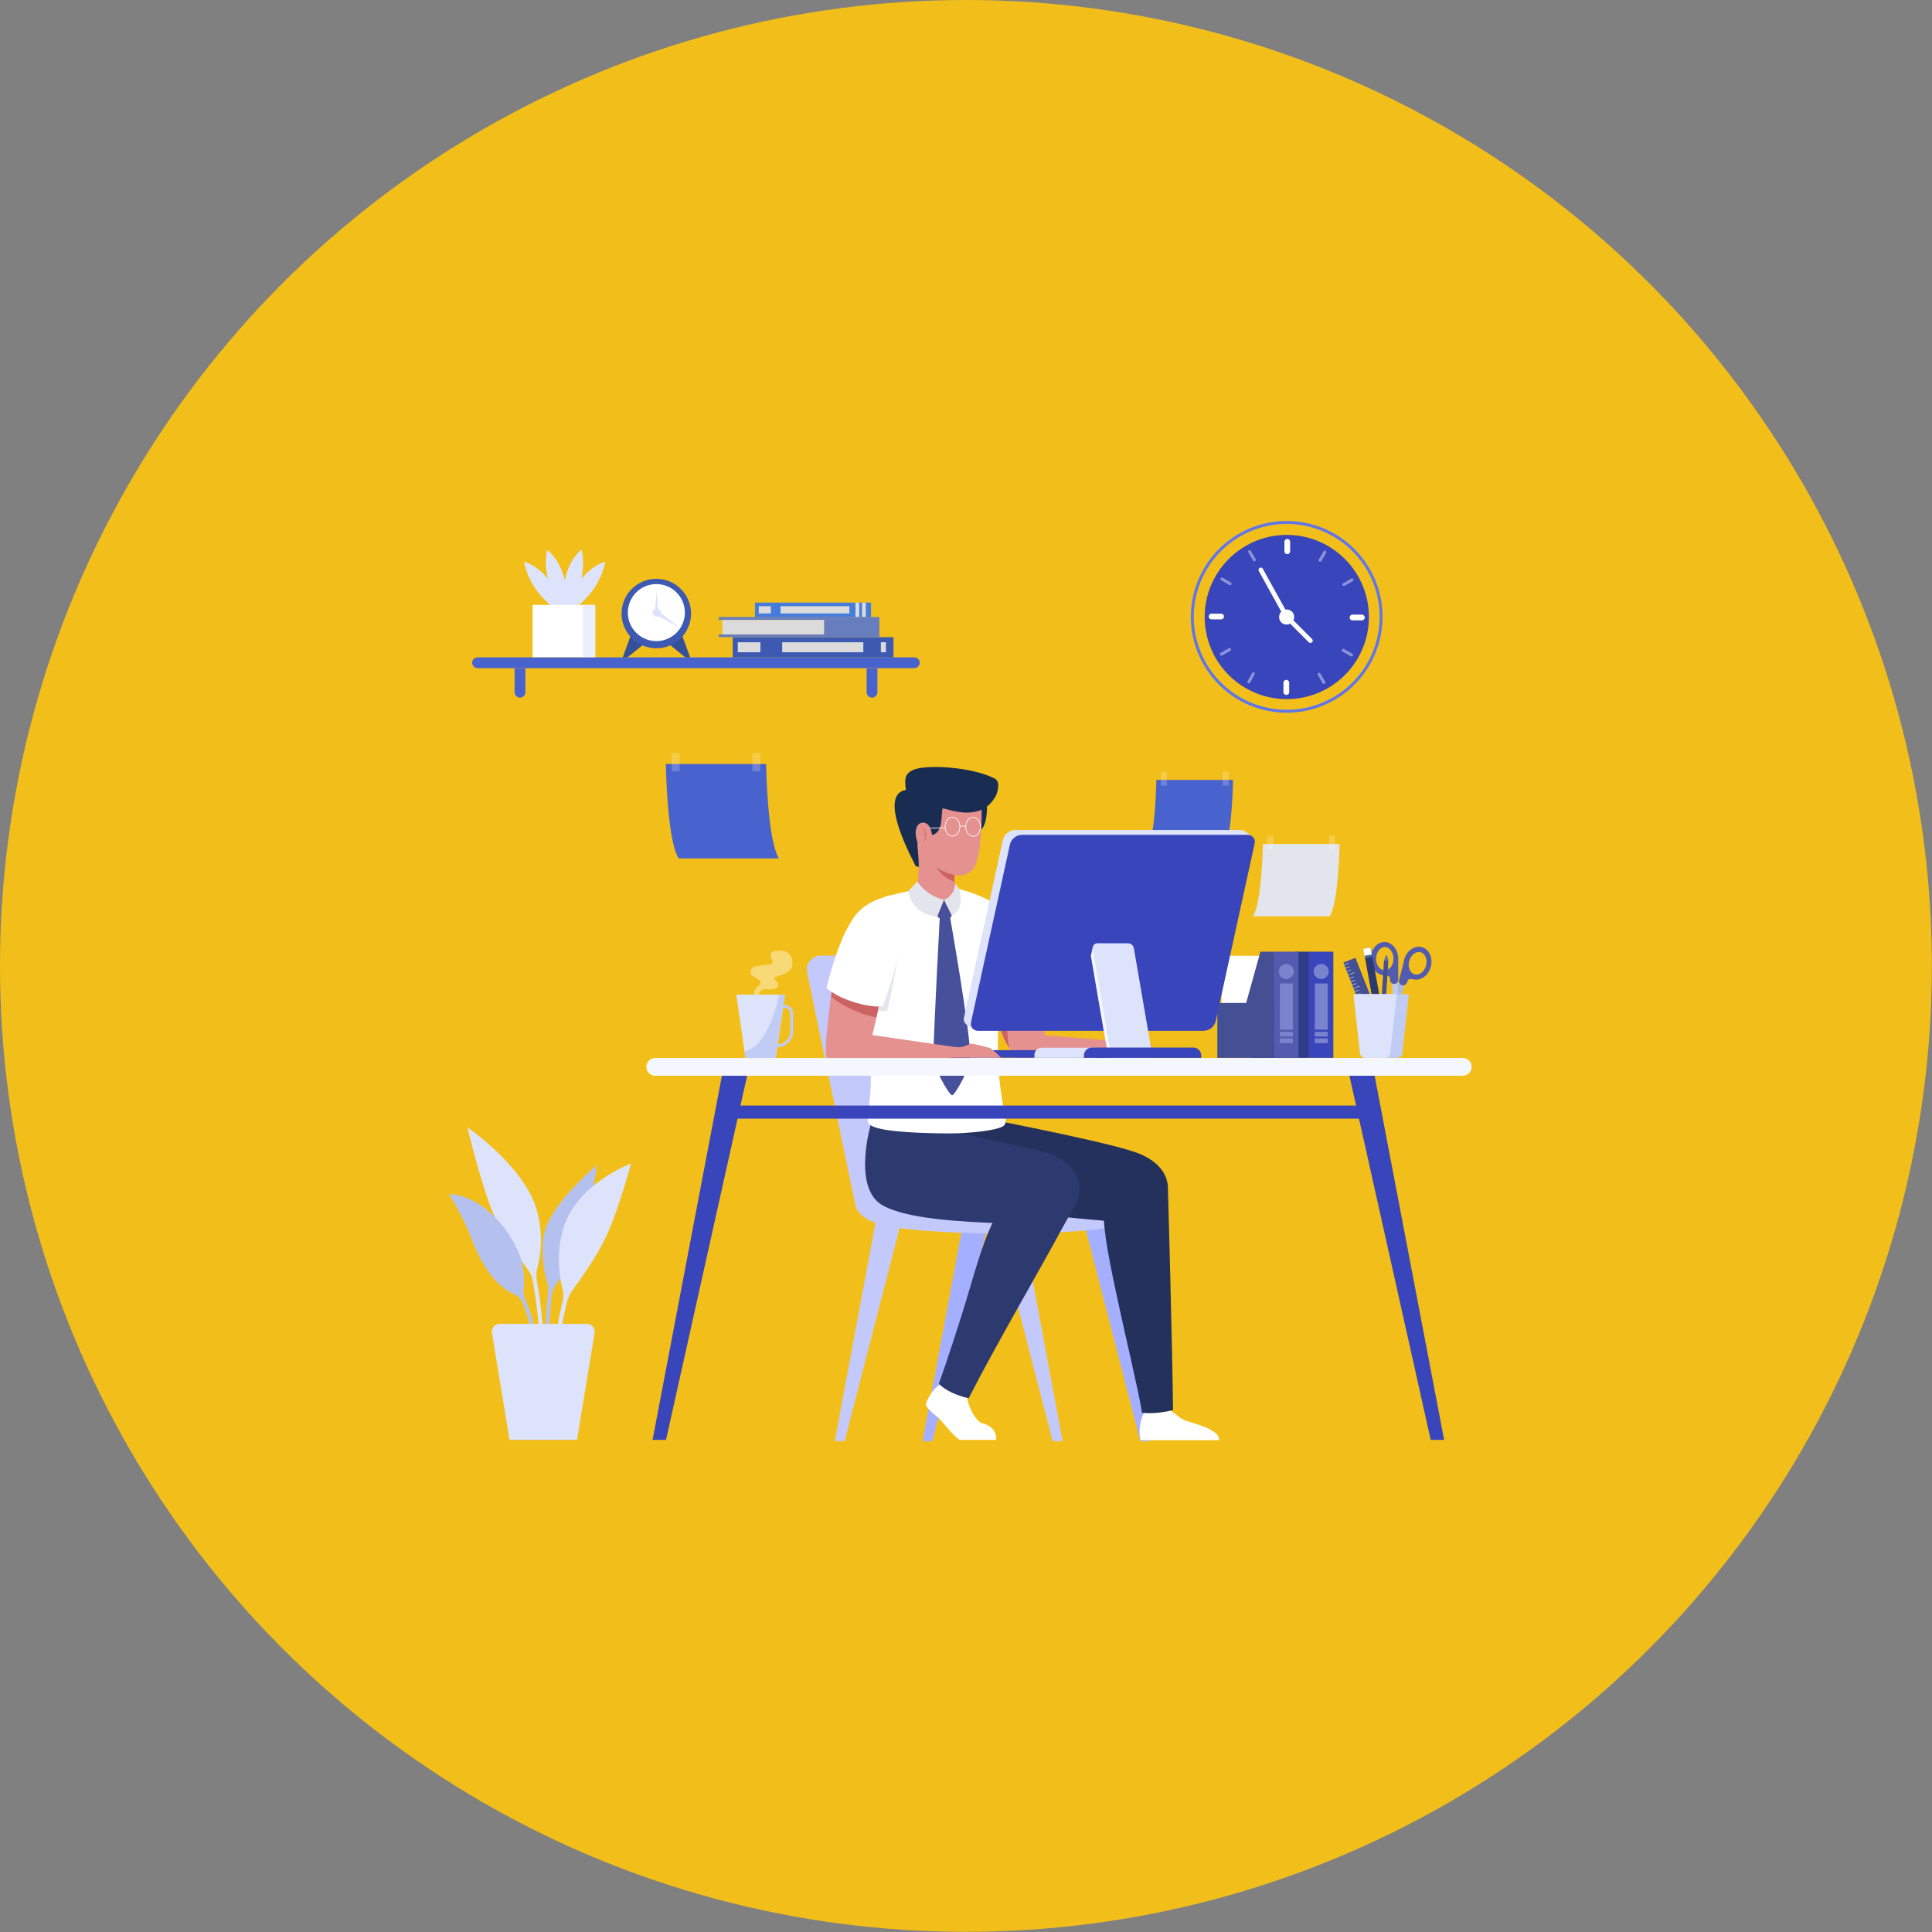 <?xml version="1.0" encoding="UTF-8"?>
<svg id="_圖層_2" data-name="圖層_2" xmlns="http://www.w3.org/2000/svg" viewBox="0 0 117.89 117.89">
  <rect x="0" y="0" width="117.89" height="117.89" fill="#808080" stroke="none"/>
  <defs>
    <style>
      .cls-1 {
        opacity: .6;
      }

      .cls-1, .cls-2 {
        fill: #dee3fc;
      }

      .cls-3 {
        fill: #687dbe;
      }

      .cls-4 {
        fill: #4963ce;
      }

      .cls-5 {
        fill: #2f3c89;
      }

      .cls-6 {
        fill: #beebfd;
      }

      .cls-7 {
        stroke: #caf1fd;
        stroke-width: .03px;
      }

      .cls-7, .cls-8, .cls-9, .cls-10, .cls-11, .cls-12 {
        fill: none;
        stroke-miterlimit: 10;
      }

      .cls-13 {
        fill: #dbdbdb;
      }

      .cls-14 {
        fill: #e5918f;
      }

      .cls-15 {
        fill: #46509b;
      }

      .cls-16 {
        opacity: .4;
      }

      .cls-16, .cls-17 {
        fill: #fff;
      }

      .cls-8 {
        stroke: #6076e8;
      }

      .cls-8, .cls-10 {
        stroke-width: .18px;
      }

      .cls-18 {
        fill: #626faf;
      }

      .cls-19 {
        fill: #7a84ce;
      }

      .cls-9 {
        stroke-width: .04px;
      }

      .cls-9, .cls-11 {
        stroke: #fff;
      }

      .cls-20 {
        fill: #335099;
      }

      .cls-21 {
        fill: #fffdfc;
        opacity: .2;
      }

      .cls-22 {
        fill: #24315d;
      }

      .cls-23 {
        fill: #3945ba;
      }

      .cls-10 {
        stroke: #dee3fc;
      }

      .cls-10, .cls-11 {
        stroke-linecap: round;
      }

      .cls-24 {
        fill: #2d3a70;
      }

      .cls-25 {
        fill: #599dd0;
      }

      .cls-26 {
        fill: #e3e6ed;
      }

      .cls-27 {
        fill: #3d59b2;
      }

      .cls-28 {
        fill: #454f94;
      }

      .cls-29 {
        fill: #c4c9fc;
      }

      .cls-30 {
        fill: #adbae0;
      }

      .cls-31 {
        opacity: .91;
      }

      .cls-32 {
        opacity: .5;
      }

      .cls-33 {
        fill: #192c51;
      }

      .cls-11 {
        stroke-width: .35px;
      }

      .cls-34 {
        fill: #467cdb;
      }

      .cls-35 {
        fill: #a4afff;
      }

      .cls-36 {
        fill: #525bad;
      }

      .cls-37 {
        fill: #b4c1ef;
      }

      .cls-38 {
        fill: #c0caed;
      }

      .cls-39 {
        fill: #c1ccf4;
      }

      .cls-40 {
        fill: #e3e5ed;
      }

      .cls-41 {
        fill: #cc6362;
      }

      .cls-12 {
        stroke: #c1ccf4;
        stroke-width: .18px;
      }

      .cls-42 {
        fill: #fdc50f;
      }

      .cls-43 {
        fill: #f5f7ff;
      }
    </style>
  </defs>
  <g id="_圖層_5" data-name="圖層_5">
    <g class="cls-31">
      <circle class="cls-42" cx="58.94" cy="58.94" r="58.94"/>
    </g>
    <g>
      <g>
        <g>
          <circle class="cls-8" cx="78.52" cy="37.65" r="5.76" transform="translate(23.61 105.23) rotate(-76.53)"/>
          <circle class="cls-23" cx="78.52" cy="37.65" r="5.01"/>
          <path class="cls-17" d="M78.97,37.65c0,.25-.2.46-.46.46s-.46-.2-.46-.46.2-.46.46-.46.46.2.46.46Z"/>
          <path class="cls-17" d="M78.47,37.56h0c-.07.04-.16.01-.19-.06l-1.47-2.66c-.04-.07-.01-.16.06-.19h0c.07-.04.16-.01.19.06l1.47,2.66c.04.07.01.16-.06.19Z"/>
          <path class="cls-17" d="M78.59,37.72h0c.06-.06.15-.06.2,0l1.27,1.27c.06.06.06.15,0,.2h0c-.06.06-.15.06-.2,0l-1.27-1.27c-.06-.06-.06-.15,0-.2Z"/>
          <g>
            <line class="cls-11" x1="78.55" y1="33.64" x2="78.55" y2="33.06"/>
            <line class="cls-11" x1="82.53" y1="37.68" x2="83.1" y2="37.68"/>
            <line class="cls-11" x1="78.49" y1="41.66" x2="78.49" y2="42.23"/>
            <line class="cls-11" x1="74.51" y1="37.62" x2="73.93" y2="37.62"/>
          </g>
          <g class="cls-32">
            <line class="cls-10" x1="76.54" y1="34.16" x2="76.25" y2="33.66"/>
            <line class="cls-10" x1="82" y1="35.67" x2="82.5" y2="35.38"/>
            <line class="cls-10" x1="80.49" y1="41.14" x2="80.78" y2="41.64"/>
            <line class="cls-10" x1="75.03" y1="39.63" x2="74.53" y2="39.92"/>
          </g>
          <g class="cls-32">
            <line class="cls-10" x1="75.06" y1="35.62" x2="74.56" y2="35.33"/>
            <line class="cls-10" x1="80.55" y1="34.19" x2="80.84" y2="33.69"/>
            <line class="cls-10" x1="81.97" y1="39.68" x2="82.47" y2="39.97"/>
            <line class="cls-10" x1="76.48" y1="41.11" x2="76.2" y2="41.61"/>
          </g>
        </g>
        <g>
          <path class="cls-4" d="M74.64,52c.55-.87.6-4.41.6-4.41h-4.68s-.05,3.54-.6,4.41h4.68Z"/>
          <rect class="cls-21" x="70.83" y="47.09" width=".37" height=".85"/>
          <rect class="cls-21" x="74.6" y="47.09" width=".37" height=".85"/>
        </g>
        <g>
          <path class="cls-4" d="M41.41,52.38c-.72-1.14-.78-5.76-.78-5.76h6.12s.06,4.62.78,5.76h-6.12Z"/>
          <rect class="cls-21" x="45.9" y="45.96" width=".48" height="1.12" transform="translate(92.29 93.03) rotate(180)"/>
          <rect class="cls-21" x="40.98" y="45.96" width=".48" height="1.12" transform="translate(82.45 93.03) rotate(180)"/>
        </g>
        <g>
          <path class="cls-40" d="M81.14,55.91c.55-.87.6-4.41.6-4.41h-4.68s-.05,3.54-.6,4.41h4.68Z"/>
          <rect class="cls-21" x="77.33" y="50.99" width=".37" height=".85"/>
          <rect class="cls-21" x="81.1" y="50.99" width=".37" height=".85"/>
        </g>
        <g>
          <g>
            <path class="cls-4" d="M55.79,40.77h-26.65c-.18,0-.33-.15-.33-.33h0c0-.18.15-.33.33-.33h26.65c.18,0,.33.15.33.33h0c0,.18-.15.33-.33.33Z"/>
            <g>
              <path class="cls-4" d="M31.73,42.57h0c-.18,0-.33-.15-.33-.33v-1.46h.66v1.46c0,.18-.15.33-.33.33Z"/>
              <path class="cls-4" d="M53.21,42.57h0c-.18,0-.33-.15-.33-.33v-1.46h.66v1.46c0,.18-.15.33-.33.33Z"/>
            </g>
          </g>
          <g>
            <g>
              <path class="cls-2" d="M34.11,37.32s-1.75-1.03-2.13-3.04c0,0,1.65.34,2.48,3.04"/>
              <path class="cls-2" d="M34.8,37.32s1.75-1.03,2.13-3.04c0,0-1.65.34-2.48,3.04"/>
              <path class="cls-2" d="M34.27,37.16s-1.26-1.59-.89-3.6c0,0,1.42.91,1.21,3.73"/>
              <path class="cls-2" d="M34.68,37.16s1.23-1.62.81-3.62c0,0-1.39.95-1.12,3.76"/>
            </g>
            <g>
              <rect class="cls-17" x="32.5" y="36.91" width="3.82" height="3.19"/>
              <rect class="cls-1" x="35.57" y="36.91" width=".75" height="3.19"/>
            </g>
          </g>
          <g>
            <g>
              <polyline class="cls-20" points="38.52 38.68 38 40.11 38.29 40.11 39.32 39.28"/>
              <polyline class="cls-20" points="41.59 38.68 42.11 40.11 41.82 40.11 40.79 39.28"/>
            </g>
            <circle class="cls-27" cx="40.05" cy="37.43" r="2.12" transform="translate(-4.51 69.37) rotate(-78.69)"/>
            <path class="cls-17" d="M41.79,37.38c0,.96-.78,1.74-1.74,1.74s-1.74-.78-1.74-1.74.78-1.74,1.74-1.74,1.74.78,1.74,1.74Z"/>
            <g>
              <polygon class="cls-2" points="40.18 37.38 39.95 37.38 40.07 36.12 40.18 37.38"/>
              <polygon class="cls-2" points="39.98 37.5 40.15 37.26 41.45 38.29 39.98 37.5"/>
              <path class="cls-2" d="M40.32,37.38c0,.14-.11.25-.25.25s-.25-.11-.25-.25.11-.25.25-.25.25.11.25.25Z"/>
            </g>
          </g>
          <g>
            <g>
              <rect class="cls-27" x="44.71" y="38.88" width="9.81" height="1.23"/>
              <rect class="cls-13" x="45.02" y="39.19" width="1.38" height=".61"/>
              <rect class="cls-13" x="53.75" y="39.19" width=".31" height=".61"/>
              <rect class="cls-13" x="47.73" y="39.19" width="4.95" height=".61"/>
            </g>
            <g>
              <rect class="cls-34" x="46.07" y="36.77" width="7.08" height=".89"/>
              <rect class="cls-13" x="46.3" y="36.99" width=".74" height=".44"/>
              <rect class="cls-13" x="52.6" y="36.77" width=".23" height=".89"/>
              <rect class="cls-13" x="52.2" y="36.77" width=".23" height=".89"/>
              <rect class="cls-13" x="47.63" y="36.99" width="4.2" height=".44"/>
            </g>
            <g>
              <polygon class="cls-3" points="53.66 37.65 53.66 38.88 43.86 38.88 43.86 38.71 50.28 38.71 50.28 37.83 43.86 37.83 43.86 37.65 53.66 37.65"/>
              <rect class="cls-13" x="44.08" y="37.83" width="6.2" height=".88"/>
            </g>
          </g>
        </g>
      </g>
      <g>
        <g>
          <polygon class="cls-29" points="50.94 87.94 51.54 87.94 55.07 74.25 53.49 74.25 50.94 87.94"/>
          <polygon class="cls-29" points="64.84 87.94 64.23 87.94 60.7 74.25 62.29 74.25 64.84 87.94"/>
          <polygon class="cls-35" points="56.29 87.94 56.89 87.94 60.42 74.25 58.84 74.25 56.29 87.94"/>
          <polygon class="cls-35" points="70.18 87.94 69.58 87.94 66.05 74.25 67.63 74.25 70.18 87.94"/>
          <path class="cls-29" d="M66.28,73.35c.62.11,2.78.84,2.14,1.3-1.12.8-12.56.87-15.03-.04-1.95-.72-1.42-2.39.71-2.69,2.13-.3,8.96.84,12.18,1.43Z"/>
          <path class="cls-29" d="M52.2,73.57l-2.95-14.23c-.11-.53.3-1.03.84-1.03h6.5v15.25h-4.39Z"/>
        </g>
        <g>
          <path class="cls-17" d="M74.38,87.88h-4.78s-.27-.85.31-1.9c0,0,.38.31,1.54.1,0,0,.48.41.81.57.33.16,2.24.54,2.12,1.24Z"/>
          <path class="cls-17" d="M57.87,83.94s-.22.37-.49.53c-.26.16-.7.57-.89,1.25,0,0,.12.31.71.74.22.16,1.04,1.27,1.37,1.4h2.21s.17-.79-.95-1.05c-.62-.48-.81-1.46-.81-1.46l.33-.88-1.47-.53Z"/>
          <path class="cls-22" d="M58.41,68.94h0c.07-.65.19-.99.19-.99,0,0,8.38,1.58,10.6,2.33,1.11.37,1.95,1.05,2.06,2.05h0c.01.1.28,10.08.32,13.71-.91.23-1.57.2-1.89.17-.25-1.48-1.02-4.7-1.35-6.24-.39-1.82-.88-3.98-.98-5.48-3.39-.29-7.86-.79-8.39-1.06-.88-.45-1.15-2.03-.58-4.5Z"/>
          <path class="cls-24" d="M63.68,70.28c-1.24-.28-2.65-.59-3.81-.85l-3.14-.72-3.46-1.13s-.03.24-.1.9c0,0-1.23,4.04.72,5.09,1.51.81,4.6.98,7.5,1.09l4.4-2.69c-.26-.85-1.35-1.51-2.11-1.69Z"/>
          <path class="cls-24" d="M58.98,79.28c-.39,1.29-1.25,3.94-1.69,5.15.17.2.73.65,1.82.89,1.6-3.15,4.58-8.26,5.61-10.2h0s.84-1.51.84-1.51c.32-.56.38-1.12.24-1.65l-4.82,1.89c-.92,1.49-1.47,3.7-2,5.42Z"/>
          <path class="cls-14" d="M63.8,63.25l-2.15.81s-.05-.07-.07-.11h0c-.36-.58-.53-1.09-.7-1.78h0c-.12-.36-.21-.71-.3-1.04-.24-.94-.37-1.68-.37-1.68l2.46-1.19.44,1.95.15.66h0s.54,2.39.54,2.39Z"/>
          <path class="cls-41" d="M60.58,61.13c.09.33.19.68.3,1.04h0c.17.69.34,1.21.7,1.78-.14-.65-.16-2.08-.16-2.08.61-.14,1.84-1,1.84-1h0s-.15-.66-.15-.66c-.15,0-.42-.02-.53,0-.16.03-1.35.54-1.66.66-.12.04-.23.14-.34.27Z"/>
          <path class="cls-17" d="M53.01,63.52c.07,1.23.25,2.08.02,3.94-.06.46-.09.75-.09.93,0,.13.16.26.23.3.7.41,3.44.47,4.82.47,1.22,0,3.06-.2,3.29-.5.21-.28.02-.69-.08-1.26-.45-2.56-.29-3.89-.26-5.74,0-.05,0-.09,0-.14v-.04h0c.15-.02.28-.05.4-.07.2-.04.35-.09.42-.11,1.49-.47,1.71-.94,1.71-.94-.42-1.83-.93-3.05-1.38-3.86-.01-.02-.02-.04-.03-.06-.01-.02-.02-.04-.04-.06-.24-.4-.59-.74-.98-1.02-.04-.03-.08-.05-.12-.08-1.12-.76-2.49-1.06-2.61-1.08,0,0,0,0,0,0-.35-.02-.74-.03-1.16-.02-.71.02-1.86.19-2.88.47,0,0,0,0-.01,0-.1.03-.76.28-1.45,1.02-.23.24-.47.54-.68.91.05,1.15.3,3.21.44,4.99.02.27.43,1.7.44,1.96Z"/>
          <path class="cls-26" d="M60.95,61.48c.15-.02.28-.05.4-.07l-.34-3.16c-.01.52-.05,2.91-.06,3.23Z"/>
          <g>
            <path class="cls-33" d="M60.17,48.47s.33,2.14-.63,2.36c-.62.14-.54-.61-.54-.61l-.02-.89,1.19-.86Z"/>
            <path class="cls-14" d="M57.75,55.81c-1.99.24-2.45-1.32-2.12-1.47.22-.03.28-.21.31-.32.29-1.12-.07-2.89-.07-2.89,0,0,1.42,1.12,2.08,1.65.21.16.34.27.34.27,0,.04-.09.45-.03.76,0,.04.02.08.03.12.02.06.02.26.02.26h0c.14.17.71,1.47-.57,1.63Z"/>
            <path class="cls-41" d="M58.26,53.81c-1.08-.36-1.3-1.32-1.3-1.32l.75.18.24.11c.21.16.34.27.34.27,0,.04-.09.45-.03.76Z"/>
            <path class="cls-14" d="M59.9,49.32c.01.65,0,2.39-.34,3.38-.16.47-.63.76-1.12.71-.48-.05-1.17-.25-1.78-.91-.32-.34-.67-.38-.84-.81-.27-.7-.68-2-.44-2.84.32-1.15,3.84-2.45,4.46-.11.05.19.07.38.07.58Z"/>
            <path class="cls-33" d="M55.28,48.22c-.13-.86.05-1.03.38-1.21.69-.39,3.65-.24,5.06.51.32.17.17.83.03,1.07-.87,1.53-2.57.88-3.23.73-.1.47,0,1.1-.35,1.47-.2.21-.57.26-.96.24-.04.1-.22.19-.23.32-.01.45.1,1.03.08,1.56l-.19-.07c-.04-.13-2.43-4.36-.58-4.64Z"/>
            <g>
              <path class="cls-9" d="M58.93,50.45c0,.32.2.58.45.58.25,0,.45-.26.45-.58,0-.32-.2-.58-.45-.58-.25,0-.45.26-.45.58Z"/>
              <path class="cls-9" d="M57.67,50.44c0,.32.2.58.45.58.25,0,.45-.26.45-.58,0-.32-.2-.58-.45-.58-.25,0-.45.26-.45.58Z"/>
              <path class="cls-9" d="M58.93,50.45s-.08-.09-.36-.02"/>
              <line class="cls-9" x1="57.67" y1="50.51" x2="56.6" y2="50.53"/>
            </g>
            <path class="cls-14" d="M56.68,51.8c-.71.37-1.15-1.42-.46-1.59.53-.12.63.62.63.62,0,0,.23.76-.18.97Z"/>
            <g class="cls-32">
              <path class="cls-41" d="M56.26,50.49c.36.16.36.7.06.92.16-.32.18-.64-.06-.92h0Z"/>
              <path class="cls-41" d="M56.2,50.85c.13-.04.27.08.33.2l-.1.04c-.02-.11-.09-.24-.22-.24,0,0,.14,0,0,0Z"/>
            </g>
          </g>
          <path class="cls-26" d="M54.81,58.25s-.39,2.34-.67,3.41c0,0-.18.07-.86.06l1.54-3.47Z"/>
          <path class="cls-14" d="M53.87,59.99s-.02.13-.06.35c-.07.38-.18,1.04-.33,1.74-.1.47-.21.95-.33,1.38h-2.74s0-.01,0-.02c0-.01,0-.02,0-.03.04-.42.09-.9.15-1.4,0-.03,0-.04,0-.04.05-.38.09-.77.14-1.14.02-.19.05-.38.07-.55.11-.85.2-1.48.2-1.48l2.88,1.19Z"/>
          <path class="cls-41" d="M50.72,60.83c.05.04,1.18.96,2.76,1.25.15-.69.26-1.35.33-1.74-.06-.09-.11-.15-.13-.16-.15-.07-1.76-.49-1.76-.49l-1.13.58c-.02.18-.05.36-.07.55Z"/>
          <path class="cls-17" d="M51.35,57.37c.45-1.01.8-1.49,1-1.7.61-.64,1.37-.84,1.37-.84.31-.13.55-.2.55-.2,0,0,.92.66.6,3.28-.14,1.14-.99,3.48-.99,3.48-.59.1-1.47-.12-2.12-.36-.84-.3-1.33-.74-1.33-.74,0,0,.44-1.81.94-2.94Z"/>
          <path class="cls-15" d="M57.95,55.84s1.26,7.13,1.26,8.67c0,.66-.94,2.32-1.11,2.32-.19,0-1.17-1.73-1.15-2.4.07-2.41.4-8.57.4-8.57l.6-.03Z"/>
          <path class="cls-14" d="M61.65,64.05s.61,1.12,1.54,1.25,7.08-.75,7.08-.75v-.85l-6.48-.53-2.14.88Z"/>
          <rect class="cls-23" x="58.11" y="64.08" width="10.75" height=".46"/>
          <path class="cls-14" d="M60.36,63.94c-.17-.06-1.03-.28-1.13-.25-.1.03-.44.2-.64.21-.2.01-.51-.04-.51-.04l-5.33-.77-2.33.36s-.26,1.7.67,1.84,6.99-.75,6.99-.75h3.01s-.55-.55-.72-.61Z"/>
          <path class="cls-15" d="M57.6,54.9l.48.96s-.14.31-.4.33c-.13,0-.37-.16-.49-.27l.41-1.02Z"/>
          <path class="cls-40" d="M55.99,53.8s.51.86,1.61,1.1l-.41,1.02s-1.47,0-1.77-1.55l.57-.58Z"/>
          <path class="cls-40" d="M57.6,54.9l.48.96s.83-.29.44-1.63l-.23-.31s-.03.77-.69.98Z"/>
        </g>
        <g>
          <polygon class="cls-23" points="45.59 65.64 40.64 87.86 39.82 87.86 44.05 65.64 45.59 65.64"/>
          <polygon class="cls-23" points="82.34 65.64 87.3 87.86 88.12 87.86 83.88 65.64 82.34 65.64"/>
          <rect class="cls-23" x="43.74" y="67.46" width="40.14" height=".8"/>
          <path class="cls-43" d="M89.26,65.64h-49.28c-.3,0-.54-.24-.54-.54h0c0-.3.24-.54.54-.54h49.28c.3,0,.54.24.54.54h0c0,.3-.24.54-.54.54Z"/>
        </g>
        <g>
          <g>
            <rect class="cls-19" x="76.68" y="58.31" width="2.65" height="4.93" transform="translate(156 121.56) rotate(180)"/>
            <rect class="cls-23" x="79.88" y="58.07" width="1.49" height="6.48" transform="translate(161.24 122.62) rotate(180)"/>
            <polygon class="cls-5" points="79.88 58.07 79.04 58.07 78.17 61.2 76.41 61.2 76.41 64.55 79.88 64.55 79.88 58.07"/>
            <path class="cls-19" d="M80.16,59.28c0,.26.21.46.46.46s.46-.21.46-.46-.21-.46-.46-.46-.46.21-.46.46Z"/>
            <rect class="cls-19" x="80.22" y="60" width=".79" height="2.82" transform="translate(161.24 122.83) rotate(180)"/>
            <rect class="cls-19" x="80.22" y="62.95" width=".79" height=".29" transform="translate(161.24 126.2) rotate(180)"/>
            <rect class="cls-19" x="80.22" y="63.36" width=".79" height=".29" transform="translate(161.24 127.01) rotate(180)"/>
          </g>
          <g>
            <rect class="cls-17" x="74.55" y="58.31" width="2.65" height="4.93" transform="translate(151.74 121.56) rotate(180)"/>
            <rect class="cls-36" x="77.75" y="58.07" width="1.49" height="6.48" transform="translate(156.98 122.62) rotate(180)"/>
            <polygon class="cls-28" points="77.75 58.07 76.91 58.07 76.04 61.2 74.28 61.2 74.28 64.55 77.75 64.55 77.75 58.07"/>
            <path class="cls-19" d="M78.03,59.28c0,.26.21.46.46.46s.46-.21.46-.46-.21-.46-.46-.46-.46.21-.46.46Z"/>
            <rect class="cls-19" x="78.09" y="60" width=".79" height="2.82" transform="translate(156.98 122.83) rotate(180)"/>
            <rect class="cls-19" x="78.09" y="62.95" width=".79" height=".29" transform="translate(156.98 126.2) rotate(180)"/>
            <rect class="cls-19" x="78.09" y="63.36" width=".79" height=".29" transform="translate(156.98 127.01) rotate(180)"/>
          </g>
        </g>
        <g>
          <path class="cls-2" d="M76.39,51.02l-.43-.29c-.07-.05-.15-.08-.25-.08h-13.76c-.37,0-.69.26-.76.62l-2.37,10.82c-.04.18.04.35.18.45h0s.43.29.43.29l.08-.22h13.49c.37,0,.69-.26.76-.62l2.37-10.82s0-.06,0-.08l.25-.07Z"/>
          <path class="cls-23" d="M59.67,62.9h13.76c.37,0,.69-.26.76-.62l2.37-10.82c.06-.27-.15-.52-.42-.52h-13.76c-.37,0-.69.26-.76.62l-2.37,10.82c-.06.27.15.52.42.52Z"/>
          <path class="cls-43" d="M69.09,58.33c-.03-.18-.18-.31-.37-.31h-1.8l-.23-.27-.1.46s-.03.1-.02.15l1.06,6.18h2.51l-1.07-6.21Z"/>
          <path class="cls-2" d="M67.75,64.08h2.51l-1.07-6.21c-.03-.18-.18-.31-.37-.31h-1.86c-.18,0-.31.16-.28.34l1.06,6.18Z"/>
          <g>
            <path class="cls-2" d="M63.13,63.93h3.76v.18c0,.24-.2.44-.44.44h-3.31v-.63h0Z" transform="translate(130.01 128.48) rotate(180)"/>
            <path class="cls-23" d="M66.15,63.93h7.15v.14c0,.27-.22.49-.49.49h-6.18c-.27,0-.49-.22-.49-.49v-.14h0Z" transform="translate(139.44 128.48) rotate(180)"/>
          </g>
        </g>
        <g>
          <path class="cls-16" d="M47.09,58.11c.13-.16,1.37-.3,1.26.77-.06.51-.78.64-1.03.73s.13.21.16.44c.03.23-.16.37-.72.31-.56-.05-.48.6-.48.6h-.15s-.2-.32-.07-.57c.13-.25.46-.33.32-.53-.14-.2-.71-.26-.55-.71.11-.33,1.31-.18,1.32-.42,0-.19-.25-.4-.06-.62Z"/>
          <path class="cls-2" d="M47.89,60.78l-.54,3.71s-.04.07-.08.07h-1.71s-.08-.03-.08-.07l-.05-.33-.49-3.38s.03-.09.08-.09h2.79c.05,0,.09.05.08.09Z"/>
          <path class="cls-12" d="M47.64,61.4h.21c.25,0,.46.2.46.46v1.04c0,.52-.42.93-.93.93h0"/>
          <path class="cls-39" d="M47.89,60.78l-.54,3.71s-.04.07-.08.07h-1.71s-.08-.03-.08-.07l-.05-.33c1.55-.36,2.11-3.47,2.11-3.47h.27c.05,0,.09.05.08.09Z"/>
        </g>
        <g>
          <g>
            <polyline class="cls-30" points="85.43 59.68 84.55 63.13 84.72 63.18 85.81 59.78"/>
            <path class="cls-6" d="M85.79,58.8c-.01.06-.27,1.05-.27,1.05-.01.05.02.11.07.12h0c.05.01.11-.02.12-.07l.03-.12s.14-.3.53-.18c0,0-.46-.06-.48-.06-.02,0,.01-.8,0-.75Z"/>
            <g>
              <polyline class="cls-38" points="85.3 59.65 85.3 63.21 85.13 63.21 84.92 59.65"/>
              <g>
                <path class="cls-6" d="M85.18,58.71c0,.06,0,1.08,0,1.08,0,.05-.04.1-.1.1h0c-.05,0-.1-.04-.1-.1v-.12s-.06-.33-.47-.3c0,0,.46.06.48.06.01,0,.19-.78.19-.72Z"/>
                <g>
                  <path class="cls-36" d="M85.37,59.81c-.03.14.05.27.18.31.14.03.27-.05.31-.18,0,0,.02-.08.05-.13.05-.07.15-.1.33-.05,0,0,0,0,0,0,.45.11.93-.23,1.07-.78.14-.54-.11-1.08-.56-1.19-.45-.11-.93.23-1.07.78,0,.02,0,.04-.01.06h0s-.3,1.19-.3,1.19ZM86.33,59.46c-.28-.07-.44-.44-.34-.81.1-.38.4-.62.69-.55.28.07.44.44.34.81-.1.38-.4.62-.69.55Z"/>
                  <path class="cls-36" d="M83.65,58.5c0,.56.38,1.02.84,1.02,0,0,0,0,.01,0,.18,0,.27.05.31.13.02.05.01.14.01.14,0,.14.11.25.25.25s.25-.11.25-.25v-1.23s0,0,0,0c0-.02,0-.04,0-.06,0-.56-.38-1.02-.84-1.02-.46,0-.84.46-.84,1.02ZM83.97,58.5c0-.39.24-.71.53-.71.29,0,.53.32.53.71,0,.39-.24.71-.53.71-.29,0-.53-.32-.53-.71Z"/>
                </g>
              </g>
            </g>
          </g>
          <g>
            <path class="cls-17" d="M84.61,58.33s.02,0,.02-.02v-.1s0-.02-.01-.02c-.01,0-.02,0-.02.02v.1s0,.02.01.02c0,0,0,0,0,0Z"/>
            <polygon class="cls-28" points="84.18 62.82 84.44 62.84 84.72 58.62 84.58 58.62 84.45 58.61 84.18 62.82"/>
            <polygon class="cls-18" points="84.58 58.27 84.63 58.27 84.72 58.62 84.45 58.61 84.58 58.27"/>
          </g>
          <g>
            <path class="cls-24" d="M83.9,61.81l.45-.08-.7-3.88s-.02-.03-.04-.03l-.38.07s-.03.02-.03.04l.7,3.88Z"/>
            <path class="cls-17" d="M83.22,57.86h.46v.4s-.02.04-.04.04h-.38s-.04-.02-.04-.04v-.4h0Z" transform="translate(175.89 100.39) rotate(169.76)"/>
            <g class="cls-32">
              <rect class="cls-25" x="83.27" y="58.29" width=".46" height=".14" transform="translate(-9.04 15.77) rotate(-10.24)"/>
            </g>
          </g>
          <g>
            <rect class="cls-28" x="82.74" y="58.45" width=".79" height="4.26" transform="translate(182.68 86.45) rotate(158.49)"/>
            <g>
              <line class="cls-7" x1="82.28" y1="58.77" x2="82.03" y2="58.87"/>
              <line class="cls-7" x1="82.36" y1="58.98" x2="82.12" y2="59.07"/>
              <line class="cls-7" x1="82.44" y1="59.18" x2="82.2" y2="59.28"/>
              <line class="cls-7" x1="82.64" y1="59.34" x2="82.28" y2="59.48"/>
              <line class="cls-7" x1="82.6" y1="59.6" x2="82.36" y2="59.69"/>
              <line class="cls-7" x1="82.68" y1="59.8" x2="82.44" y2="59.9"/>
              <line class="cls-7" x1="82.76" y1="60.01" x2="82.52" y2="60.1"/>
              <line class="cls-7" x1="82.96" y1="60.17" x2="82.6" y2="60.31"/>
              <line class="cls-7" x1="82.92" y1="60.42" x2="82.68" y2="60.51"/>
              <line class="cls-7" x1="83.01" y1="60.62" x2="82.76" y2="60.72"/>
              <line class="cls-7" x1="83.09" y1="60.83" x2="82.85" y2="60.92"/>
              <line class="cls-7" x1="83.29" y1="60.99" x2="82.93" y2="61.13"/>
              <line class="cls-7" x1="83.25" y1="61.24" x2="83.01" y2="61.34"/>
              <line class="cls-7" x1="83.33" y1="61.45" x2="83.09" y2="61.54"/>
              <line class="cls-7" x1="83.41" y1="61.65" x2="83.17" y2="61.75"/>
              <line class="cls-7" x1="83.61" y1="61.81" x2="83.25" y2="61.95"/>
              <line class="cls-7" x1="83.57" y1="62.06" x2="83.33" y2="62.16"/>
              <line class="cls-7" x1="83.65" y1="62.27" x2="83.41" y2="62.36"/>
              <line class="cls-7" x1="83.73" y1="62.47" x2="83.49" y2="62.57"/>
            </g>
          </g>
          <path class="cls-39" d="M82.6,60.75l.39,3.52c.02.16.15.28.32.28h1.94c.16,0,.3-.12.32-.28l.39-3.52s-.03-.09-.08-.09h-3.19s-.09.04-.08.09Z"/>
          <path class="cls-2" d="M82.6,60.75l.39,3.52c.02.16.15.28.32.28h1.2c.16,0,.3-.12.32-.28l.39-3.52s-.03-.09-.08-.09h-2.45s-.09.04-.08.09Z"/>
        </g>
      </g>
      <g>
        <path class="cls-2" d="M32.76,78.12c-.04-.23-.04-.47.02-.7.2-.76.42-2.2-.08-3.75-.83-2.59-4.18-4.88-4.18-4.88,0,0,.91,3.82,1.66,5.44.55,1.19,1.51,2.54,2.04,3.26.15.2.25.43.29.67.54,3,.46,5.33.46,5.36h.25s.08-2.37-.47-5.41Z"/>
        <path class="cls-37" d="M35.44,75.69c.67-2.11.98-4.59.98-4.59,0,0-3.01,2.48-3.26,4.4-.15,1.18.04,2.12.21,2.68.07.24.1.48.07.73-.3,2.83-.07,4.99-.06,5.03l.23-.03s-.23-2.05.04-4.72c.04-.37.18-.71.41-1,.43-.53,1.05-1.42,1.39-2.5Z"/>
        <path class="cls-2" d="M38.5,71s-3.24,1.2-4.09,3.85c-.52,1.61-.27,3.1-.07,3.87.06.22.05.44,0,.66-.76,3.05-.77,6.2-.77,6.24h.26s.01-3.12.75-6.11c.07-.3.2-.58.38-.82.55-.74,1.49-2.09,2.04-3.27.77-1.66,1.51-4.43,1.51-4.43Z"/>
        <path class="cls-37" d="M32.78,82.17c-.08-1.11-.38-2.11-.75-2.94-.07-.17-.1-.35-.08-.53.05-.35.06-.89-.08-1.58-.26-1.3-1.99-4.11-4.48-4.27,0,0,.86,1.38,1.3,2.54.56,1.47,1.36,3,2.69,3.59.23.1.42.3.51.53.32.78.58,1.68.65,2.68l.23-.02Z"/>
        <path class="cls-2" d="M31.09,87.86h4.12l1.07-6.53c.05-.29-.18-.55-.47-.55h-5.32c-.29,0-.52.26-.47.55l1.07,6.53Z"/>
      </g>
    </g>
  </g>
</svg>